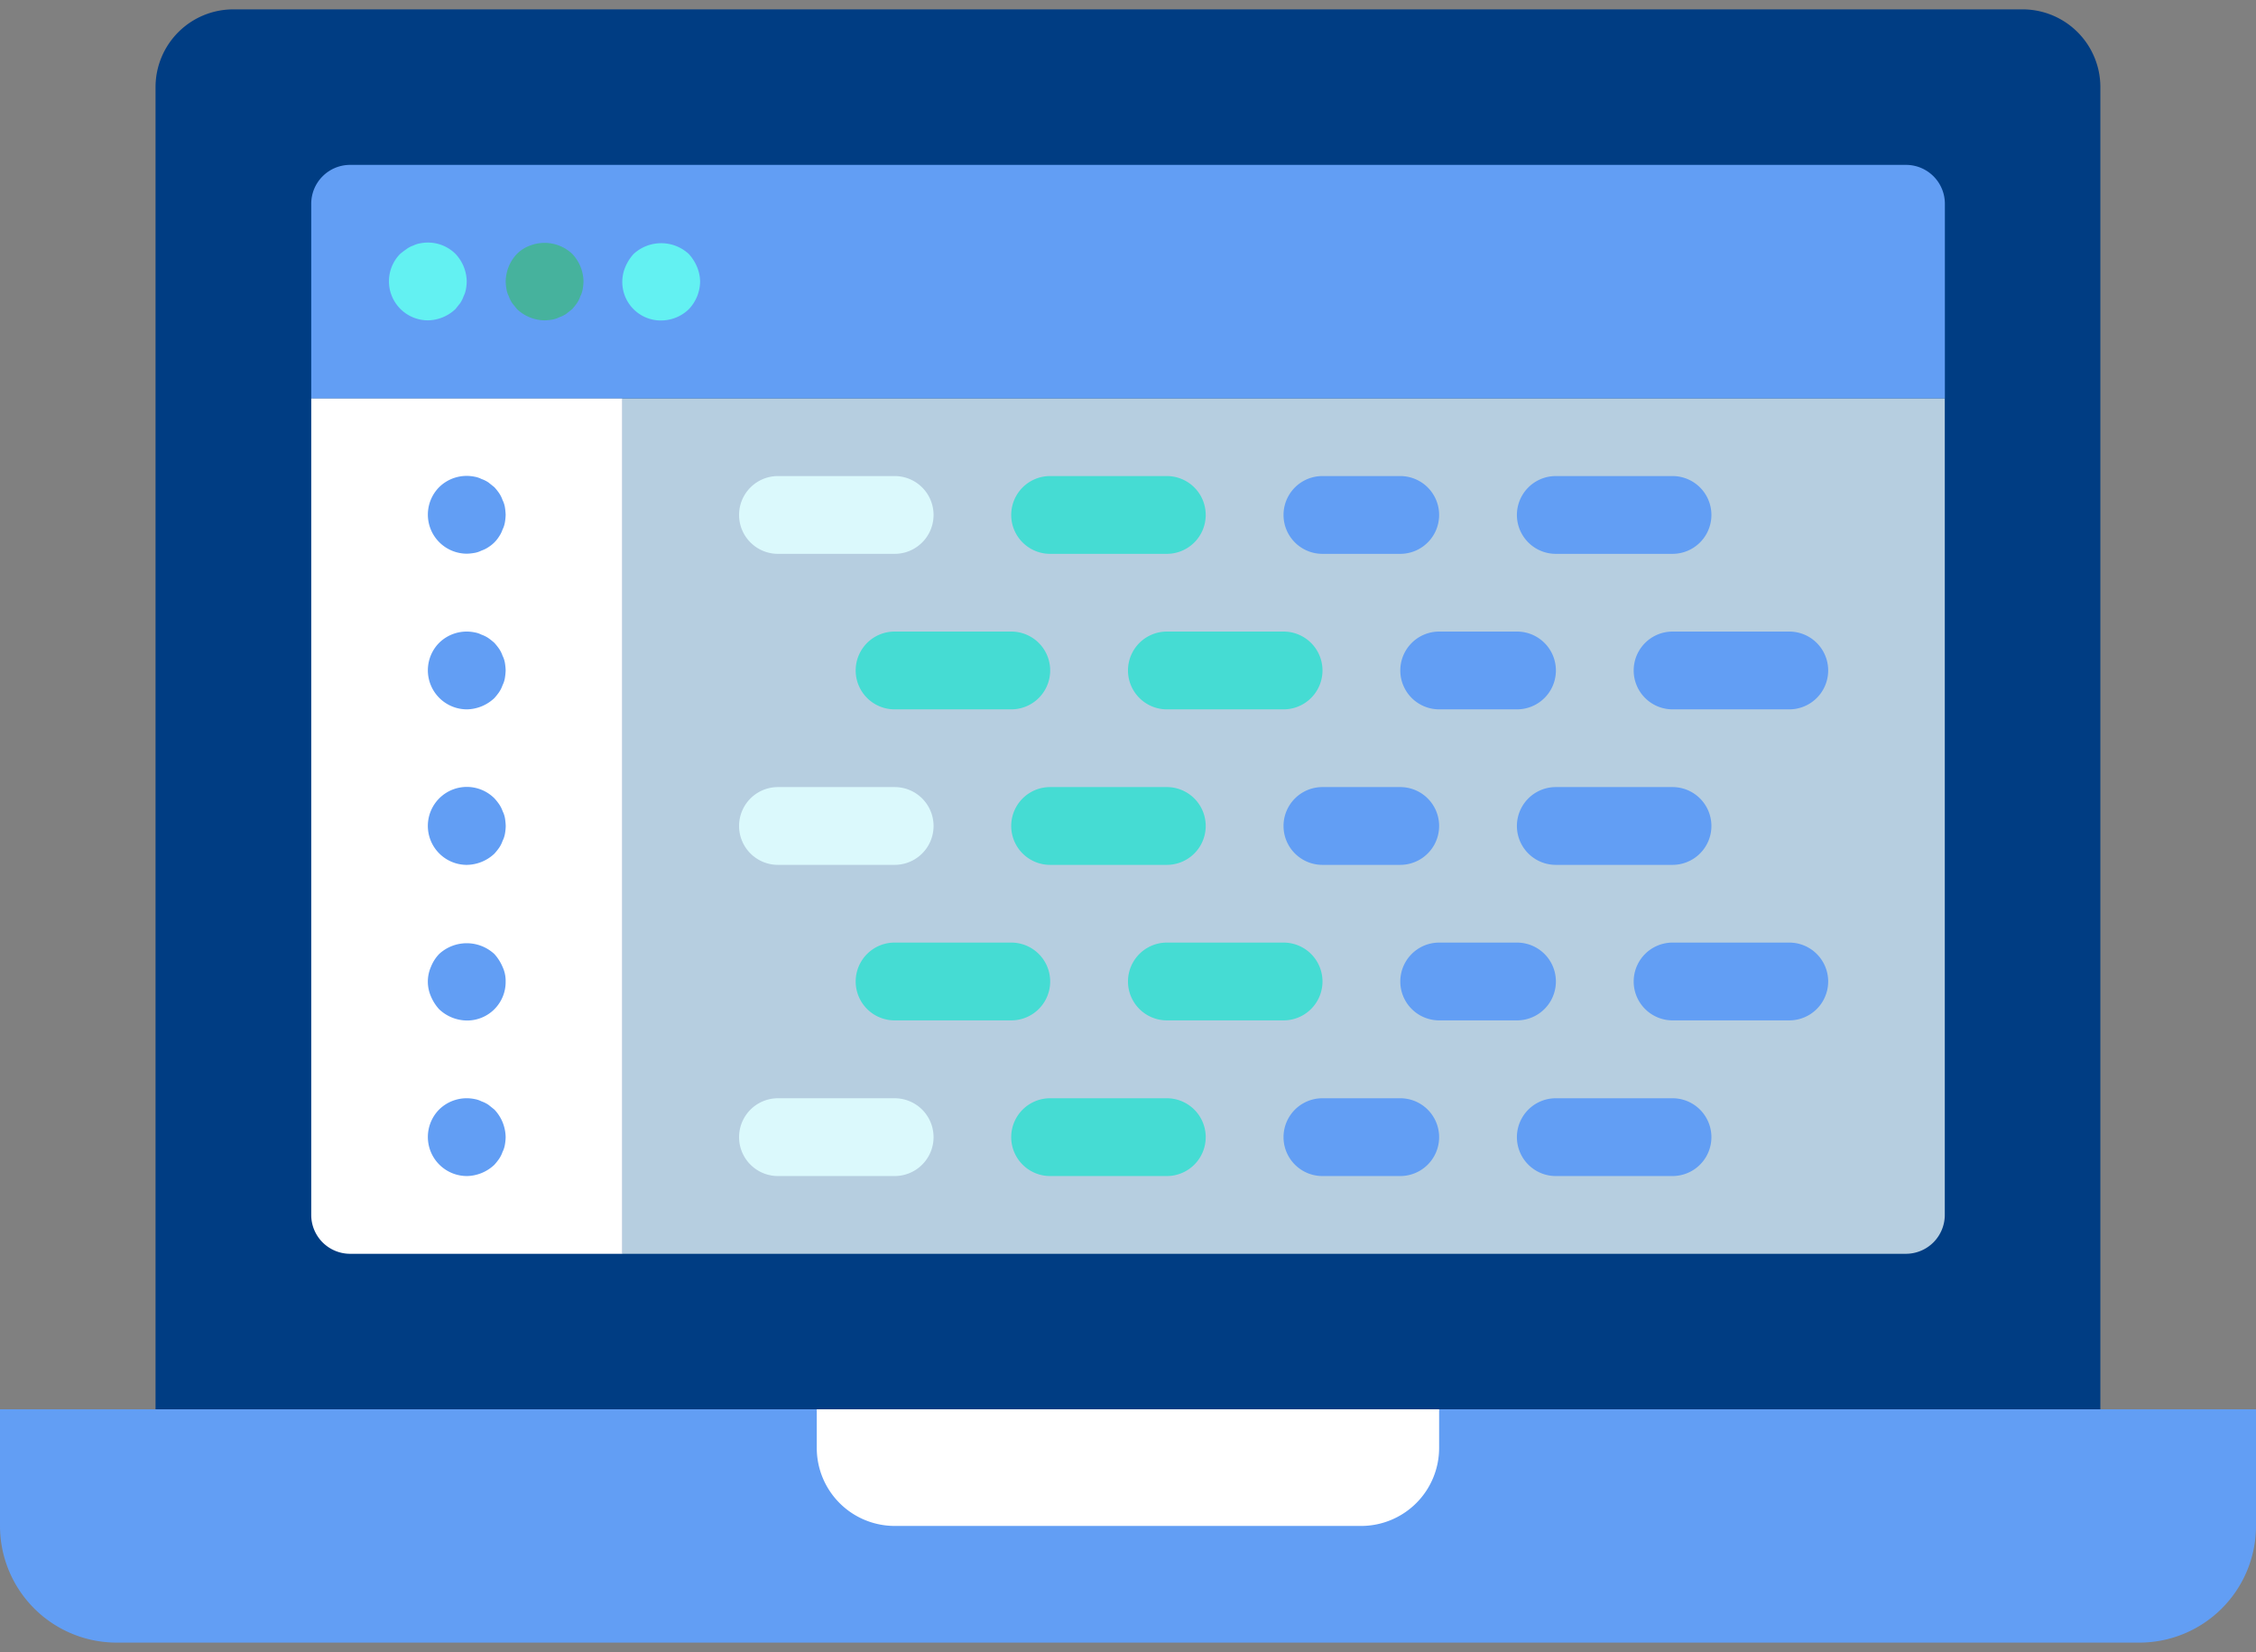 <?xml version="1.0" encoding="UTF-8"?> <svg xmlns="http://www.w3.org/2000/svg" width="142" height="104" viewBox="0 0 142 104"><rect x="0" y="0" width="142" height="104" fill="#808080" stroke="none"/> <g> <g> <g> <path fill="#003d83" d="M14.687.59h112.62a4.896 4.896 0 0 1 4.897 4.896v93.035H9.79V5.487A4.897 4.897 0 0 1 14.687.59z"></path> </g> <g> <path fill="#629ef4" d="M0 88.72h142v7.345a7.345 7.345 0 0 1-7.345 7.345H7.345A7.345 7.345 0 0 1 0 96.065z"></path> </g> <g> <path fill="#fff" d="M90.583 88.72v2.448a4.91 4.91 0 0 1-4.897 4.897h-29.38a4.91 4.91 0 0 1-4.896-4.897V88.72"></path> </g> <g> <path fill="#f2fffe" fill-opacity=".75" d="M122.411 25.07v51.414a2.448 2.448 0 0 1-2.448 2.448H39.17V25.07z"></path> </g> <g> <path fill="#fff" d="M39.176 25.07v53.862H22.038a2.448 2.448 0 0 1-2.448-2.448V25.07z"></path> </g> <g> <path fill="#629ef4" d="M122.417 12.828V25.07H19.59V12.828a2.448 2.448 0 0 1 2.448-2.448h97.931a2.448 2.448 0 0 1 2.448 2.448z"></path> </g> <g> <path fill="#63f1f2" d="M26.929 20.167a2.459 2.459 0 0 1-1.739-4.186c.122-.098.244-.196.391-.294a1.38 1.38 0 0 1 .416-.221c.14-.07.288-.12.442-.146a2.47 2.47 0 0 1 2.228.66c.447.47.7 1.091.71 1.74-.004.163-.02.327-.05.488a1.602 1.602 0 0 1-.146.442 1.867 1.867 0 0 1-.221.44l-.293.368c-.47.446-1.09.7-1.738.71z"></path> </g> <g> <path fill="#46b29d" d="M34.278 20.168a2.578 2.578 0 0 1-1.738-.71l-.294-.367a1.857 1.857 0 0 1-.221-.442 1.557 1.557 0 0 1-.146-.44 3.213 3.213 0 0 1-.049-.49c.01-.648.263-1.269.71-1.738.23-.227.504-.403.807-.515a2.541 2.541 0 0 1 2.67.515c.446.47.7 1.09.71 1.738-.005.164-.021.328-.05.49a1.602 1.602 0 0 1-.147.44 1.868 1.868 0 0 1-.22.442c-.09.128-.189.25-.293.367l-.367.293a1.857 1.857 0 0 1-.442.22c-.139.071-.287.12-.44.148a3.4 3.4 0 0 1-.49.049z"></path> </g> <g> <path fill="#63f1f2" d="M41.618 20.176a2.425 2.425 0 0 1-2.253-3.38c.125-.296.299-.569.515-.806a2.563 2.563 0 0 1 3.476 0c.216.238.39.51.515.806.125.295.192.611.196.932a2.578 2.578 0 0 1-.71 1.738 2.53 2.53 0 0 1-1.739.71z"></path> </g> <g> <g> <path fill="#629ef4" d="M29.379 34.857a2.459 2.459 0 0 1-1.739-4.186 2.468 2.468 0 0 1 2.227-.661c.154.026.303.075.442.146.156.054.304.128.44.22l.368.295c.105.116.203.238.293.367.092.136.167.284.22.44.07.139.12.287.148.44.027.163.043.327.049.491-.005.164-.021.327-.05.489a1.602 1.602 0 0 1-.146.441 1.868 1.868 0 0 1-.221.441 2.105 2.105 0 0 1-.66.66 1.857 1.857 0 0 1-.441.221c-.14.07-.288.12-.442.147a3.358 3.358 0 0 1-.488.05z"></path> </g> <g> <path fill="#629ef4" d="M29.379 44.657a2.459 2.459 0 0 1-1.739-4.186 2.468 2.468 0 0 1 2.227-.661c.154.026.303.075.442.146.156.054.304.128.44.22.129.092.252.19.368.295.105.116.203.238.293.367.093.136.167.284.22.44.071.139.12.287.148.441.028.162.045.326.049.49a3.706 3.706 0 0 1-.05.49 1.602 1.602 0 0 1-.146.44 1.868 1.868 0 0 1-.221.442c-.09.128-.188.25-.293.367-.47.446-1.09.7-1.738.71z"></path> </g> <g> <path fill="#629ef4" d="M29.384 54.448a2.454 2.454 0 1 1 1.739-4.186c.105.115.203.238.292.366.093.137.168.285.222.44.07.14.12.288.147.442.026.162.043.325.048.49-.004.164-.02.327-.049.489a1.602 1.602 0 0 1-.147.441 1.868 1.868 0 0 1-.22.441c-.09.128-.189.251-.294.368-.47.446-1.09.699-1.738.709z"></path> </g> <g> <path fill="#629ef4" d="M29.379 64.246a2.578 2.578 0 0 1-1.739-.71 2.833 2.833 0 0 1-.515-.808 2.32 2.32 0 0 1 0-1.861c.118-.3.293-.574.515-.807a2.563 2.563 0 0 1 3.476 0c.216.238.39.51.515.806.137.291.204.61.196.932a2.425 2.425 0 0 1-2.448 2.448z"></path> </g> <g> <path fill="#629ef4" d="M29.379 74.037a2.459 2.459 0 0 1-1.739-4.186 2.468 2.468 0 0 1 2.227-.661c.154.026.303.075.442.146.156.054.304.128.44.22l.368.295c.447.47.7 1.09.71 1.738-.004.164-.02.327-.05.489a1.602 1.602 0 0 1-.146.441 1.868 1.868 0 0 1-.221.441c-.09.129-.188.251-.293.368-.47.446-1.09.7-1.738.71z"></path> </g> </g> <g> <path fill="#dbf9fc" d="M56.313 34.867h-7.345a2.448 2.448 0 0 1 0-4.897h7.345a2.448 2.448 0 0 1 0 4.897z"></path> </g> <g> <path fill="#45dcd3" d="M73.443 34.867h-7.345a2.448 2.448 0 0 1 0-4.897h7.345a2.448 2.448 0 0 1 0 4.897z"></path> </g> <g> <g> <path fill="#629ef4" d="M88.135 34.867h-4.897a2.448 2.448 0 0 1 0-4.897h4.897a2.448 2.448 0 0 1 0 4.897z"></path> </g> <g> <path fill="#629ef4" d="M105.273 34.867h-7.345a2.448 2.448 0 0 1 0-4.897h7.345a2.448 2.448 0 0 1 0 4.897z"></path> </g> </g> <g> <path fill="#dbf9fc" d="M56.313 54.447h-7.345a2.448 2.448 0 0 1 0-4.897h7.345a2.448 2.448 0 0 1 0 4.897z"></path> </g> <g> <path fill="#45dcd3" d="M73.443 54.447h-7.345a2.448 2.448 0 0 1 0-4.897h7.345a2.448 2.448 0 0 1 0 4.897z"></path> </g> <g> <g> <path fill="#629ef4" d="M88.135 54.447h-4.897a2.448 2.448 0 0 1 0-4.897h4.897a2.448 2.448 0 0 1 0 4.897z"></path> </g> <g> <path fill="#629ef4" d="M105.273 54.447h-7.345a2.448 2.448 0 0 1 0-4.897h7.345a2.448 2.448 0 0 1 0 4.897z"></path> </g> </g> <g> <path fill="#dbf9fc" d="M56.313 74.037h-7.345a2.448 2.448 0 0 1 0-4.897h7.345a2.448 2.448 0 0 1 0 4.897z"></path> </g> <g> <path fill="#45dcd3" d="M73.443 74.037h-7.345a2.448 2.448 0 0 1 0-4.897h7.345a2.448 2.448 0 0 1 0 4.897z"></path> </g> <g> <g> <path fill="#629ef4" d="M88.135 74.037h-4.897a2.448 2.448 0 0 1 0-4.897h4.897a2.448 2.448 0 0 1 0 4.897z"></path> </g> <g> <path fill="#629ef4" d="M105.273 74.037h-7.345a2.448 2.448 0 0 1 0-4.897h7.345a2.448 2.448 0 0 1 0 4.897z"></path> </g> </g> <g> <g> <path fill="#45dcd3" d="M63.653 44.657h-7.345a2.448 2.448 0 0 1 0-4.897h7.345a2.448 2.448 0 0 1 0 4.897z"></path> </g> <g> <path fill="#45dcd3" d="M80.793 44.657h-7.345a2.448 2.448 0 0 1 0-4.897h7.345a2.448 2.448 0 0 1 0 4.897z"></path> </g> </g> <g> <g> <path fill="#629ef4" d="M95.485 44.657h-4.897a2.448 2.448 0 0 1 0-4.897h4.897a2.448 2.448 0 0 1 0 4.897z"></path> </g> <g> <path fill="#629ef4" d="M112.623 44.657h-7.345a2.448 2.448 0 0 1 0-4.897h7.345a2.448 2.448 0 0 1 0 4.897z"></path> </g> </g> <g> <g> <path fill="#45dcd3" d="M63.653 64.237h-7.345a2.448 2.448 0 0 1 0-4.897h7.345a2.448 2.448 0 0 1 0 4.897z"></path> </g> <g> <path fill="#45dcd3" d="M80.793 64.237h-7.345a2.448 2.448 0 0 1 0-4.897h7.345a2.448 2.448 0 0 1 0 4.897z"></path> </g> </g> <g> <g> <path fill="#629ef4" d="M95.485 64.237h-4.897a2.448 2.448 0 0 1 0-4.897h4.897a2.448 2.448 0 0 1 0 4.897z"></path> </g> <g> <path fill="#629ef4" d="M112.623 64.237h-7.345a2.448 2.448 0 0 1 0-4.897h7.345a2.448 2.448 0 0 1 0 4.897z"></path> </g> </g> </g> </g> </svg> 
